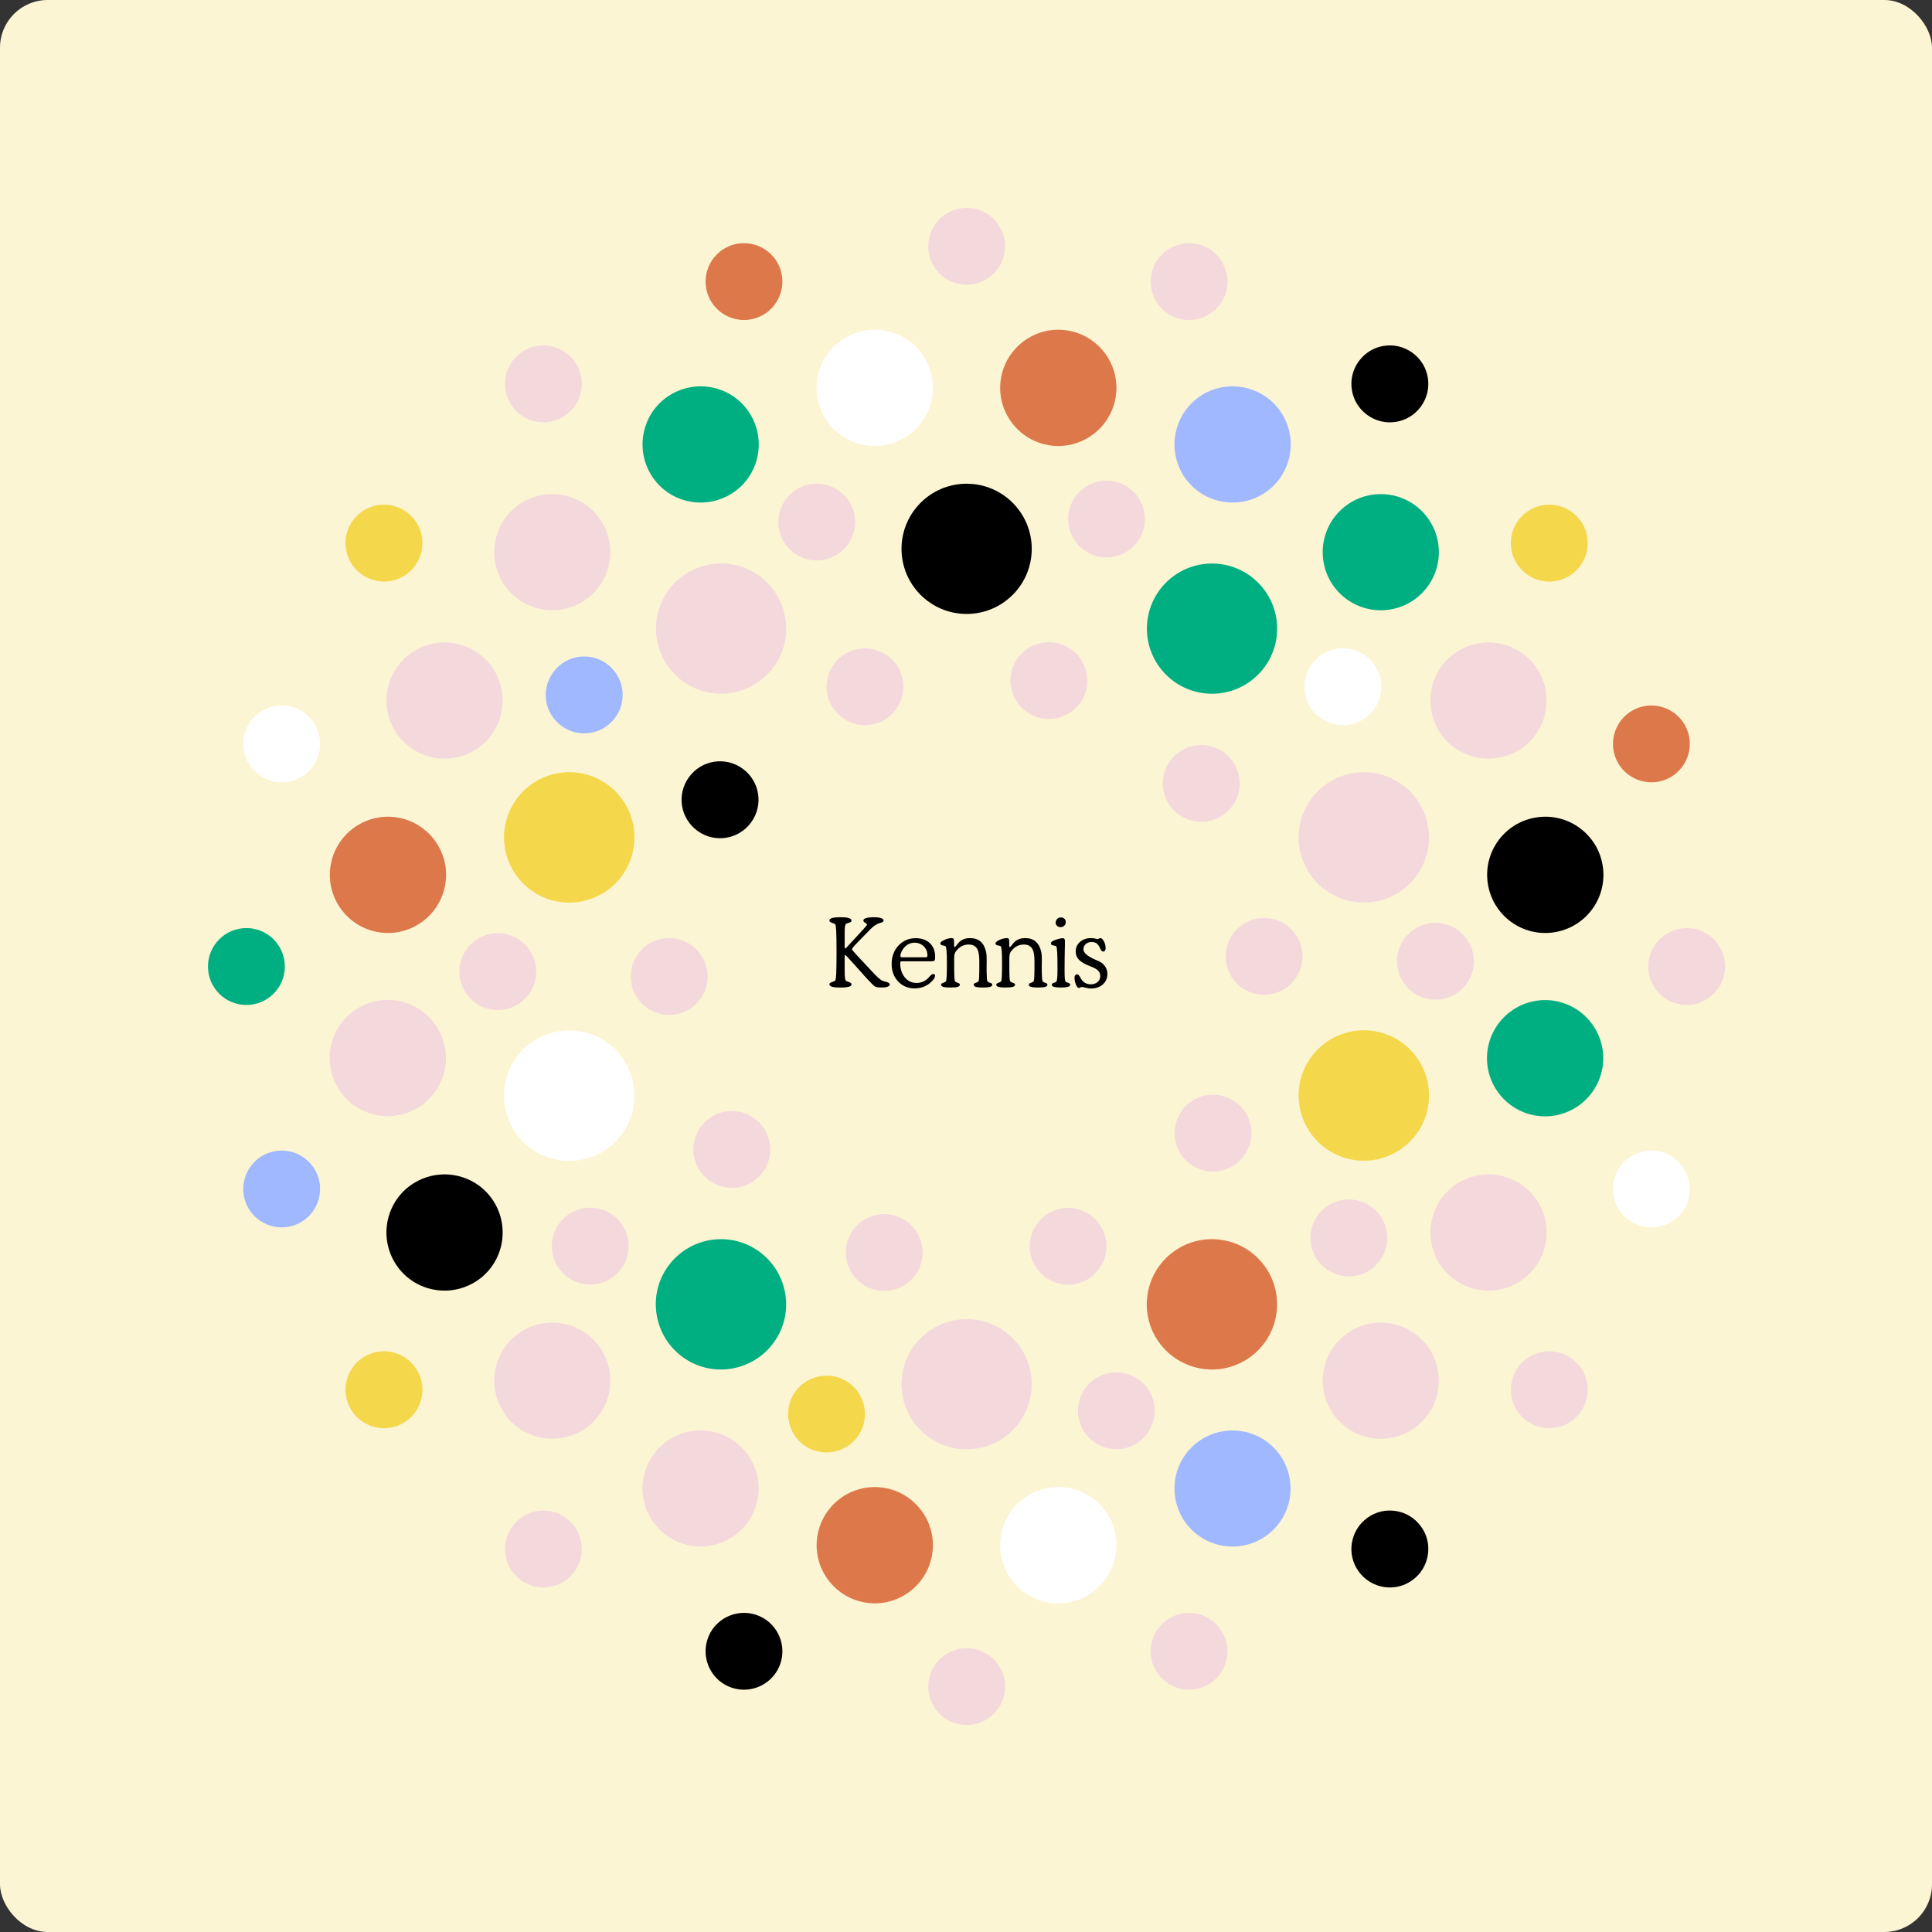 <svg width="648" height="648" viewBox="0 0 648 648" fill="none" xmlns="http://www.w3.org/2000/svg">
<rect x="0" y="0" width="648" height="648" fill="#333333" stroke="none"/>
<rect width="648" height="648" rx="16" fill="#FCF5D4"/>
<mask id="mask0_2694_11001" style="mask-type:alpha" maskUnits="userSpaceOnUse" x="0" y="0" width="648" height="648">
<rect width="648" height="648" rx="16" fill="#DD784B"/>
</mask>
<g mask="url(#mask0_2694_11001)">
<path d="M287.422 316.312C286.714 317.052 286.26 317.552 286.062 317.812C285.865 318.073 285.766 318.276 285.766 318.422C285.766 318.536 286.193 319.062 287.047 320C287.161 320.125 287.245 320.219 287.297 320.281L291.781 325.078C291.896 325.203 292.062 325.385 292.281 325.625C294.062 327.573 295.302 328.682 296 328.953C296.26 329.057 296.635 329.167 297.125 329.281C298 329.51 298.438 329.807 298.438 330.172C298.438 330.516 298.193 330.776 297.703 330.953C297.224 331.13 296.521 331.219 295.594 331.219C295.177 331.219 294.807 331.198 294.484 331.156C294.161 331.125 293.911 331.073 293.734 331C293.484 330.896 293.172 330.677 292.797 330.344C292.432 330 291.76 329.302 290.781 328.25C289.583 326.927 288.13 325.302 286.422 323.375C284.609 321.333 283.635 320.312 283.5 320.312C283.438 320.312 283.385 320.359 283.344 320.453C283.312 320.547 283.297 320.672 283.297 320.828V324.719C283.297 326.396 283.333 327.5 283.406 328.031C283.49 328.562 283.625 328.891 283.812 329.016C283.979 329.109 284.25 329.219 284.625 329.344C285.281 329.552 285.609 329.807 285.609 330.109C285.609 330.495 285.318 330.776 284.734 330.953C284.161 331.13 283.214 331.219 281.891 331.219C280.568 331.219 279.62 331.13 279.047 330.953C278.474 330.776 278.188 330.495 278.188 330.109C278.188 329.807 278.484 329.562 279.078 329.375C279.682 329.177 280.036 329.01 280.141 328.875C280.297 328.677 280.406 327.922 280.469 326.609C280.542 325.297 280.578 322.896 280.578 319.406C280.578 315.948 280.542 313.568 280.469 312.266C280.406 310.964 280.297 310.214 280.141 310.016C280.047 309.891 279.698 309.729 279.094 309.531C278.49 309.333 278.188 309.089 278.188 308.797C278.188 308.391 278.479 308.099 279.062 307.922C279.656 307.734 280.599 307.641 281.891 307.641C283.193 307.641 284.135 307.734 284.719 307.922C285.312 308.099 285.609 308.391 285.609 308.797C285.609 309.078 285.344 309.302 284.812 309.469C284.292 309.635 283.958 309.76 283.812 309.844C283.625 309.969 283.49 310.266 283.406 310.734C283.333 311.203 283.297 312.312 283.297 314.062V317.297C283.297 317.599 283.307 317.807 283.328 317.922C283.359 318.036 283.406 318.099 283.469 318.109C283.521 318.109 283.599 318.073 283.703 318C283.818 317.917 283.927 317.812 284.031 317.688L289.516 311.734C289.578 311.661 289.667 311.562 289.781 311.438C290.448 310.719 290.781 310.286 290.781 310.141C290.781 309.911 290.578 309.698 290.172 309.5C289.776 309.292 289.578 309.042 289.578 308.75C289.578 308.396 289.88 308.125 290.484 307.938C291.089 307.74 291.958 307.641 293.094 307.641C294.156 307.641 294.964 307.74 295.516 307.938C296.078 308.125 296.359 308.396 296.359 308.75C296.359 309.083 296.047 309.333 295.422 309.5C295.286 309.542 295.177 309.573 295.094 309.594C294.115 309.854 293.109 310.5 292.078 311.531L291.938 311.672L287.422 316.312ZM302.547 321.078H310.453C310.693 321.078 310.854 321.036 310.938 320.953C311.021 320.859 311.062 320.688 311.062 320.438C311.062 319.219 310.651 318.208 309.828 317.406C309.005 316.594 307.964 316.188 306.703 316.188C306.036 316.188 305.401 316.333 304.797 316.625C304.203 316.917 303.677 317.333 303.219 317.875C302.854 318.312 302.557 318.786 302.328 319.297C302.109 319.807 302 320.25 302 320.625C302 320.792 302.036 320.911 302.109 320.984C302.193 321.047 302.339 321.078 302.547 321.078ZM312.344 322.422H302.484C302.276 322.422 302.13 322.464 302.047 322.547C301.974 322.63 301.938 322.792 301.938 323.031C301.938 324.979 302.453 326.578 303.484 327.828C304.516 329.068 305.833 329.688 307.438 329.688C308.062 329.688 308.667 329.583 309.25 329.375C309.844 329.167 310.38 328.865 310.859 328.469C311.109 328.271 311.453 327.922 311.891 327.422C312.339 326.922 312.714 326.672 313.016 326.672C313.193 326.672 313.339 326.729 313.453 326.844C313.568 326.948 313.625 327.083 313.625 327.25C313.625 327.479 313.552 327.734 313.406 328.016C313.271 328.286 313.073 328.568 312.812 328.859C312.031 329.724 311.125 330.385 310.094 330.844C309.073 331.292 307.974 331.516 306.797 331.516C304.568 331.516 302.719 330.745 301.25 329.203C299.792 327.651 299.062 325.698 299.062 323.344C299.062 320.844 299.828 318.776 301.359 317.141C302.891 315.495 304.812 314.672 307.125 314.672C309.125 314.672 310.714 315.234 311.891 316.359C313.068 317.484 313.656 319.005 313.656 320.922C313.656 321.547 313.589 321.953 313.453 322.141C313.318 322.328 312.948 322.422 312.344 322.422ZM320 317.172C320 317.359 320.016 317.484 320.047 317.547C320.078 317.599 320.125 317.625 320.188 317.625C320.333 317.625 320.547 317.432 320.828 317.047C321.057 316.724 321.25 316.479 321.406 316.312C321.896 315.75 322.464 315.333 323.109 315.062C323.755 314.781 324.49 314.641 325.312 314.641C326.802 314.641 327.99 315.026 328.875 315.797C329.771 316.557 330.396 317.729 330.75 319.312C330.812 319.594 330.859 319.948 330.891 320.375C330.922 320.792 330.938 321.354 330.938 322.062C330.938 322.292 330.932 322.661 330.922 323.172C330.911 323.682 330.906 324.083 330.906 324.375C330.906 324.917 330.911 325.49 330.922 326.094C330.943 326.698 330.969 327.328 331 327.984C331.021 328.464 331.073 328.802 331.156 329C331.24 329.188 331.385 329.344 331.594 329.469C331.677 329.521 331.839 329.578 332.078 329.641C332.578 329.776 332.828 329.984 332.828 330.266C332.828 330.599 332.583 330.844 332.094 331C331.604 331.146 330.802 331.219 329.688 331.219C328.583 331.219 327.786 331.146 327.297 331C326.807 330.844 326.562 330.599 326.562 330.266C326.562 329.995 326.802 329.786 327.281 329.641C327.76 329.484 328.062 329.307 328.188 329.109C328.292 328.943 328.365 328.479 328.406 327.719C328.448 326.958 328.469 325.151 328.469 322.297C328.469 320.318 328.188 318.906 327.625 318.062C327.073 317.219 326.161 316.797 324.891 316.797C324.068 316.797 323.302 316.979 322.594 317.344C321.885 317.708 321.255 318.25 320.703 318.969C320.453 319.271 320.276 319.609 320.172 319.984C320.078 320.359 320.031 320.917 320.031 321.656V322.812C320.031 325.156 320.052 326.75 320.094 327.594C320.135 328.427 320.208 328.932 320.312 329.109C320.438 329.307 320.74 329.484 321.219 329.641C321.708 329.786 321.953 329.995 321.953 330.266C321.953 330.599 321.703 330.844 321.203 331C320.714 331.146 319.917 331.219 318.812 331.219C317.698 331.219 316.891 331.146 316.391 331C315.891 330.844 315.641 330.599 315.641 330.266C315.641 329.995 315.88 329.786 316.359 329.641C316.849 329.484 317.156 329.307 317.281 329.109C317.396 328.901 317.474 328.333 317.516 327.406C317.568 326.469 317.594 324.938 317.594 322.812C317.594 321.198 317.557 319.948 317.484 319.062C317.422 318.177 317.323 317.635 317.188 317.438C317.094 317.292 316.771 317.182 316.219 317.109C315.667 317.026 315.391 316.802 315.391 316.438C315.391 316.062 315.828 315.672 316.703 315.266C317.589 314.849 318.432 314.641 319.234 314.641C319.516 314.641 319.714 314.724 319.828 314.891C319.943 315.057 320 315.37 320 315.828V317.172ZM338.5 317.172C338.5 317.359 338.516 317.484 338.547 317.547C338.578 317.599 338.625 317.625 338.688 317.625C338.833 317.625 339.047 317.432 339.328 317.047C339.557 316.724 339.75 316.479 339.906 316.312C340.396 315.75 340.964 315.333 341.609 315.062C342.255 314.781 342.99 314.641 343.812 314.641C345.302 314.641 346.49 315.026 347.375 315.797C348.271 316.557 348.896 317.729 349.25 319.312C349.312 319.594 349.359 319.948 349.391 320.375C349.422 320.792 349.438 321.354 349.438 322.062C349.438 322.292 349.432 322.661 349.422 323.172C349.411 323.682 349.406 324.083 349.406 324.375C349.406 324.917 349.411 325.49 349.422 326.094C349.443 326.698 349.469 327.328 349.5 327.984C349.521 328.464 349.573 328.802 349.656 329C349.74 329.188 349.885 329.344 350.094 329.469C350.177 329.521 350.339 329.578 350.578 329.641C351.078 329.776 351.328 329.984 351.328 330.266C351.328 330.599 351.083 330.844 350.594 331C350.104 331.146 349.302 331.219 348.188 331.219C347.083 331.219 346.286 331.146 345.797 331C345.307 330.844 345.062 330.599 345.062 330.266C345.062 329.995 345.302 329.786 345.781 329.641C346.26 329.484 346.562 329.307 346.688 329.109C346.792 328.943 346.865 328.479 346.906 327.719C346.948 326.958 346.969 325.151 346.969 322.297C346.969 320.318 346.688 318.906 346.125 318.062C345.573 317.219 344.661 316.797 343.391 316.797C342.568 316.797 341.802 316.979 341.094 317.344C340.385 317.708 339.755 318.25 339.203 318.969C338.953 319.271 338.776 319.609 338.672 319.984C338.578 320.359 338.531 320.917 338.531 321.656V322.812C338.531 325.156 338.552 326.75 338.594 327.594C338.635 328.427 338.708 328.932 338.812 329.109C338.938 329.307 339.24 329.484 339.719 329.641C340.208 329.786 340.453 329.995 340.453 330.266C340.453 330.599 340.203 330.844 339.703 331C339.214 331.146 338.417 331.219 337.312 331.219C336.198 331.219 335.391 331.146 334.891 331C334.391 330.844 334.141 330.599 334.141 330.266C334.141 329.995 334.38 329.786 334.859 329.641C335.349 329.484 335.656 329.307 335.781 329.109C335.896 328.901 335.974 328.333 336.016 327.406C336.068 326.469 336.094 324.938 336.094 322.812C336.094 321.198 336.057 319.948 335.984 319.062C335.922 318.177 335.823 317.635 335.688 317.438C335.594 317.292 335.271 317.182 334.719 317.109C334.167 317.026 333.891 316.802 333.891 316.438C333.891 316.062 334.328 315.672 335.203 315.266C336.089 314.849 336.932 314.641 337.734 314.641C338.016 314.641 338.214 314.724 338.328 314.891C338.443 315.057 338.5 315.37 338.5 315.828V317.172ZM354.078 309.469C354.078 308.969 354.245 308.552 354.578 308.219C354.911 307.875 355.323 307.703 355.812 307.703C356.302 307.703 356.698 307.849 357 308.141C357.312 308.432 357.469 308.807 357.469 309.266C357.469 309.734 357.302 310.135 356.969 310.469C356.635 310.802 356.229 310.969 355.75 310.969C355.281 310.969 354.885 310.828 354.562 310.547C354.24 310.255 354.078 309.896 354.078 309.469ZM354.688 325.016C354.688 322.505 354.656 320.672 354.594 319.516C354.531 318.349 354.427 317.656 354.281 317.438C354.188 317.292 353.865 317.182 353.312 317.109C352.76 317.026 352.484 316.802 352.484 316.438C352.484 316.229 352.568 316.047 352.734 315.891C352.911 315.724 353.214 315.552 353.641 315.375C354.161 315.167 354.677 315 355.188 314.875C355.708 314.74 356.12 314.672 356.422 314.672C356.703 314.672 356.901 314.755 357.016 314.922C357.13 315.078 357.188 315.38 357.188 315.828C357.188 315.932 357.182 316.234 357.172 316.734C357.099 319.62 357.062 322.542 357.062 325.5C357.062 326.917 357.094 327.87 357.156 328.359C357.219 328.849 357.323 329.161 357.469 329.297C357.583 329.401 357.859 329.521 358.297 329.656C358.734 329.792 358.953 329.995 358.953 330.266C358.953 330.589 358.708 330.828 358.219 330.984C357.729 331.141 356.958 331.219 355.906 331.219C354.802 331.219 354 331.146 353.5 331C353.01 330.844 352.766 330.599 352.766 330.266C352.766 329.995 352.984 329.792 353.422 329.656C353.859 329.521 354.135 329.401 354.25 329.297C354.406 329.151 354.516 328.781 354.578 328.188C354.651 327.583 354.688 326.526 354.688 325.016ZM368.203 315C368.411 314.875 368.583 314.786 368.719 314.734C368.865 314.672 368.99 314.641 369.094 314.641C369.479 314.641 369.865 315 370.25 315.719C370.635 316.427 370.828 317.198 370.828 318.031C370.828 318.385 370.755 318.661 370.609 318.859C370.464 319.057 370.266 319.156 370.016 319.156C369.651 319.156 369.328 318.844 369.047 318.219C368.984 318.083 368.938 317.984 368.906 317.922C368.542 317.151 368.151 316.63 367.734 316.359C367.318 316.089 366.755 315.953 366.047 315.953C365.307 315.953 364.677 316.188 364.156 316.656C363.646 317.115 363.391 317.682 363.391 318.359C363.391 319.568 364.708 320.734 367.344 321.859C367.865 322.089 368.266 322.266 368.547 322.391C369.453 322.797 370.156 323.38 370.656 324.141C371.167 324.891 371.422 325.734 371.422 326.672C371.422 328.109 370.906 329.281 369.875 330.188C368.844 331.094 367.505 331.547 365.859 331.547C365.339 331.547 364.745 331.458 364.078 331.281C363.422 331.115 363.026 331.031 362.891 331.031C362.745 331.031 362.547 331.089 362.297 331.203C362.057 331.318 361.891 331.375 361.797 331.375C361.505 331.375 361.198 330.995 360.875 330.234C360.552 329.474 360.391 328.682 360.391 327.859C360.391 327.547 360.474 327.297 360.641 327.109C360.818 326.911 361.042 326.812 361.312 326.812C361.615 326.812 361.948 327.135 362.312 327.781C362.448 328.031 362.552 328.219 362.625 328.344C362.958 328.917 363.401 329.359 363.953 329.672C364.516 329.984 365.141 330.141 365.828 330.141C366.776 330.141 367.547 329.885 368.141 329.375C368.734 328.865 369.031 328.208 369.031 327.406C369.031 326.771 368.859 326.234 368.516 325.797C368.172 325.349 367.609 324.938 366.828 324.562C366.547 324.427 366.104 324.245 365.5 324.016C363.906 323.391 362.755 322.74 362.047 322.062C361.641 321.677 361.328 321.234 361.109 320.734C360.901 320.234 360.797 319.698 360.797 319.125C360.797 317.823 361.281 316.75 362.25 315.906C363.219 315.062 364.453 314.641 365.953 314.641C366.266 314.641 366.609 314.672 366.984 314.734C367.359 314.797 367.766 314.885 368.203 315Z" fill="black"/>
<path d="M476.898 198.983C484.502 191.379 484.502 179.03 476.898 171.426C469.294 163.822 456.945 163.822 449.341 171.426C441.737 179.03 441.737 191.379 449.341 198.983C456.945 206.587 469.294 206.587 476.898 198.983Z" fill="#00AF81"/>
<path d="M565.714 311.279C558.596 311.279 552.817 317.058 552.817 324.176C552.817 331.293 558.596 337.072 565.714 337.072C572.831 337.072 578.61 331.293 578.61 324.176C578.61 317.058 572.831 311.279 565.714 311.279Z" fill="#F4D9DC"/>
<path d="M557.867 261.764C564.619 259.574 568.33 252.274 566.14 245.522C563.95 238.769 556.65 235.058 549.898 237.248C543.145 239.438 539.434 246.738 541.624 253.491C543.814 260.243 551.114 263.954 557.867 261.764Z" fill="#DD784B"/>
<path d="M527.209 192.597C532.988 188.399 534.266 180.308 530.068 174.59C525.871 168.811 517.78 167.534 512.062 171.731C506.283 175.929 505.005 184.019 509.203 189.738C513.4 195.517 521.491 196.794 527.209 192.597Z" fill="#F4D74B"/>
<path d="M458.59 139.186C464.369 143.384 472.399 142.106 476.597 136.327C480.794 130.548 479.517 122.518 473.738 118.321C467.958 114.124 459.929 115.401 455.731 121.18C451.534 126.959 452.811 134.989 458.59 139.186Z" fill="black"/>
<path d="M394.834 106.701C401.586 108.891 408.886 105.18 411.076 98.428C413.266 91.676 409.555 84.376 402.803 82.186C396.051 79.996 388.751 83.707 386.561 90.459C384.371 97.211 388.082 104.511 394.834 106.701Z" fill="#F4D9DC"/>
<path d="M324.209 95.508C331.326 95.508 337.105 89.729 337.105 82.611C337.105 75.494 331.326 69.715 324.209 69.715C317.092 69.715 311.312 75.494 311.312 82.611C311.312 89.729 317.092 95.508 324.209 95.508Z" fill="#F4D9DC"/>
<path d="M253.521 106.701C260.273 104.511 263.984 97.211 261.794 90.459C259.604 83.707 252.304 79.996 245.552 82.186C238.799 84.376 235.089 91.676 237.279 98.428C239.469 105.18 246.768 108.891 253.521 106.701Z" fill="#DD784B"/>
<path d="M261.674 179.09C263.864 185.843 271.164 189.553 277.916 187.363C284.669 185.173 288.38 177.874 286.19 171.121C284 164.369 276.7 160.658 269.947 162.848C263.195 165.038 259.484 172.338 261.674 179.09Z" fill="#F4D9DC"/>
<path d="M286.131 218.084C279.379 220.274 275.668 227.574 277.858 234.327C280.048 241.079 287.348 244.79 294.1 242.6C300.852 240.41 304.563 233.11 302.373 226.357C300.183 219.605 292.883 215.894 286.131 218.084Z" fill="#F4D9DC"/>
<path d="M249.081 257.809C243.302 253.612 235.272 254.889 231.075 260.668C226.877 266.447 228.155 274.477 233.934 278.675C239.713 282.872 247.743 281.595 251.94 275.816C256.138 270.037 254.86 262.007 249.081 257.809Z" fill="black"/>
<path d="M224.445 340.42C231.568 340.42 237.342 334.646 237.342 327.523C237.342 320.401 231.568 314.627 224.445 314.627C217.323 314.627 211.549 320.401 211.549 327.523C211.549 334.646 217.323 340.42 224.445 340.42Z" fill="#F4D9DC"/>
<path d="M237.89 375.094C232.111 379.292 230.833 387.383 235.031 393.101C239.228 398.88 247.319 400.157 253.037 395.96C258.816 391.762 260.094 383.672 255.896 377.954C251.699 372.174 243.608 370.897 237.89 375.094Z" fill="#F4D9DC"/>
<path d="M292.575 432.338C299.328 434.528 306.628 430.817 308.818 424.065C311.007 417.312 307.297 410.013 300.544 407.823C293.792 405.633 286.492 409.343 284.302 416.096C282.112 422.848 285.823 430.148 292.575 432.338Z" fill="#F4D9DC"/>
<path d="M362.23 430.27C368.982 428.08 372.693 420.78 370.503 414.027C368.313 407.275 361.013 403.564 354.261 405.754C347.508 407.944 343.798 415.244 345.988 421.996C348.178 428.749 355.477 432.46 362.23 430.27Z" fill="#F4D9DC"/>
<path d="M396.417 372.477C392.219 378.256 393.497 386.286 399.276 390.483C405.055 394.681 413.085 393.403 417.282 387.624C421.48 381.845 420.202 373.815 414.423 369.618C408.644 365.42 400.614 366.698 396.417 372.477Z" fill="#F4D9DC"/>
<path d="M423.975 333.67C431.097 333.67 436.871 327.896 436.871 320.773C436.871 313.651 431.097 307.877 423.975 307.877C416.852 307.877 411.078 313.651 411.078 320.773C411.078 327.896 416.852 333.67 423.975 333.67Z" fill="#F4D9DC"/>
<path d="M413.328 255.192C409.131 249.413 401.04 248.135 395.322 252.333C389.543 256.53 388.265 264.621 392.463 270.339C396.66 276.057 404.751 277.396 410.469 273.198C416.248 269.001 417.526 260.91 413.328 255.192Z" fill="#F4D9DC"/>
<path d="M347.813 240.531C354.565 242.721 361.865 239.011 364.055 232.258C366.245 225.506 362.534 218.206 355.782 216.016C349.029 213.826 341.729 217.537 339.539 224.289C337.349 231.042 341.06 238.341 347.813 240.531Z" fill="#F4D9DC"/>
<path d="M185.511 225.508C181.314 231.287 182.591 239.317 188.371 243.515C194.15 247.712 202.179 246.435 206.377 240.655C210.574 234.876 209.297 226.847 203.518 222.649C197.739 218.452 189.709 219.729 185.511 225.508Z" fill="#A0B8FF"/>
<path d="M166.957 338.777C174.08 338.777 179.853 333.003 179.853 325.881C179.853 318.758 174.08 312.984 166.957 312.984C159.834 312.984 154.061 318.758 154.061 325.881C154.061 333.003 159.834 338.777 166.957 338.777Z" fill="#F4D9DC"/>
<path d="M190.379 407.518C184.6 411.716 183.323 419.806 187.52 425.525C191.718 431.304 199.808 432.581 205.527 428.384C211.306 424.186 212.583 416.096 208.386 410.377C204.188 404.598 196.098 403.321 190.379 407.518Z" fill="#F4D9DC"/>
<path d="M289.473 478.264C291.663 471.512 287.952 464.212 281.2 462.022C274.447 459.832 267.147 463.543 264.957 470.295C262.767 477.047 266.478 484.347 273.231 486.537C279.983 488.727 287.283 485.016 289.473 478.264Z" fill="#F4D74B"/>
<path d="M386.685 469.201C384.495 462.449 377.195 458.738 370.442 460.928C363.69 463.118 359.979 470.418 362.169 477.17C364.359 483.923 371.659 487.633 378.412 485.443C385.164 483.254 388.875 475.954 386.685 469.201Z" fill="#F4D9DC"/>
<path d="M462.848 422.786C467.045 417.007 465.768 408.977 459.989 404.78C454.209 400.583 446.18 401.86 441.982 407.639C437.785 413.418 439.062 421.448 444.841 425.645C450.62 429.843 458.65 428.565 462.848 422.786Z" fill="#F4D9DC"/>
<path d="M481.461 335.311C488.583 335.311 494.357 329.537 494.357 322.414C494.357 315.292 488.583 309.518 481.461 309.518C474.338 309.518 468.564 315.292 468.564 322.414C468.564 329.537 474.338 335.311 481.461 335.311Z" fill="#F4D9DC"/>
<path d="M457.98 240.774C463.759 236.577 465.036 228.486 460.839 222.768C456.641 216.989 448.551 215.711 442.832 219.909C437.053 224.106 435.776 232.197 439.973 237.915C444.171 243.694 452.261 244.972 457.98 240.774Z" fill="white"/>
<path d="M358.883 170.088C356.693 176.84 360.404 184.14 367.156 186.33C373.909 188.52 381.209 184.809 383.399 178.057C385.589 171.305 381.878 164.005 375.125 161.815C368.373 159.625 361.073 163.336 358.883 170.088Z" fill="#F4D9DC"/>
<path d="M189.829 139.186C195.608 134.989 196.886 126.898 192.688 121.18C188.491 115.401 180.4 114.124 174.682 118.321C168.903 122.518 167.625 130.609 171.823 136.327C176.02 142.106 184.111 143.384 189.829 139.186Z" fill="#F4D9DC"/>
<path d="M121.213 192.597C126.992 196.794 135.022 195.517 139.22 189.738C143.417 183.958 142.14 175.929 136.361 171.731C130.581 167.534 122.552 168.811 118.354 174.59C114.157 180.369 115.434 188.399 121.213 192.597Z" fill="#F4D74B"/>
<path d="M98.461 237.248C91.709 235.058 84.409 238.769 82.219 245.522C80.029 252.274 83.74 259.574 90.492 261.764C97.245 263.954 104.545 260.243 106.735 253.491C108.924 246.738 105.214 239.438 98.461 237.248Z" fill="white"/>
<path d="M82.644 337.072C89.766 337.072 95.54 331.298 95.54 324.176C95.54 317.053 89.766 311.279 82.644 311.279C75.521 311.279 69.747 317.053 69.747 324.176C69.747 331.298 75.521 337.072 82.644 337.072Z" fill="#00AF81"/>
<path d="M90.492 386.53C83.74 388.72 80.029 396.019 82.219 402.772C84.409 409.524 91.709 413.235 98.461 411.045C105.214 408.855 108.924 401.555 106.735 394.803C104.545 388.05 97.245 384.34 90.492 386.53Z" fill="#A0B8FF"/>
<path d="M121.213 455.696C115.434 459.893 114.157 467.984 118.354 473.702C122.552 479.481 130.642 480.759 136.361 476.561C142.14 472.364 143.417 464.273 139.22 458.555C135.022 452.776 126.932 451.499 121.213 455.696Z" fill="#F4D74B"/>
<path d="M189.829 509.108C184.05 504.911 176.02 506.188 171.823 511.967C167.625 517.746 168.903 525.776 174.682 529.974C180.461 534.171 188.491 532.894 192.688 527.114C196.886 521.335 195.608 513.306 189.829 509.108Z" fill="#F4D9DC"/>
<path d="M253.521 541.59C246.768 539.4 239.469 543.111 237.279 549.863C235.089 556.616 238.799 563.916 245.552 566.106C252.304 568.296 259.604 564.585 261.794 557.832C263.984 551.08 260.273 543.78 253.521 541.59Z" fill="black"/>
<path d="M324.952 578.572C332.063 578.178 337.509 572.093 337.115 564.982C336.721 557.87 330.637 552.424 323.525 552.818C316.414 553.212 310.968 559.296 311.362 566.408C311.755 573.52 317.84 578.965 324.952 578.572Z" fill="#F4D9DC"/>
<path d="M394.834 541.59C388.082 543.78 384.371 551.08 386.561 557.832C388.751 564.585 396.051 568.296 402.803 566.106C409.555 563.916 413.266 556.616 411.076 549.863C408.886 543.111 401.586 539.4 394.834 541.59Z" fill="#F4D9DC"/>
<path d="M458.59 509.108C452.811 513.306 451.534 521.396 455.731 527.114C459.929 532.894 468.019 534.171 473.738 529.974C479.517 525.776 480.794 517.685 476.597 511.967C472.399 506.188 464.308 504.911 458.59 509.108Z" fill="black"/>
<path d="M527.209 455.696C521.43 451.499 513.4 452.776 509.203 458.555C505.005 464.334 506.283 472.364 512.062 476.561C517.841 480.759 525.871 479.481 530.068 473.702C534.266 467.923 532.988 459.893 527.209 455.696Z" fill="#F4D9DC"/>
<path d="M557.867 386.53C551.114 384.34 543.814 388.05 541.624 394.803C539.434 401.555 543.145 408.855 549.898 411.045C556.65 413.235 563.95 409.524 566.14 402.772C568.33 396.019 564.619 388.72 557.867 386.53Z" fill="white"/>
<path d="M396.05 140.22C391.184 149.832 394.955 161.572 404.567 166.439C414.178 171.306 425.919 167.534 430.786 157.922C435.652 148.311 431.881 136.57 422.269 131.704C412.658 126.837 400.917 130.609 396.05 140.22Z" fill="#A0B8FF"/>
<path d="M351.887 149.345C362.533 151.049 372.509 143.749 374.213 133.164C375.916 122.518 368.616 112.542 358.031 110.839C347.386 109.135 337.409 116.435 335.706 127.02C334.002 137.666 341.302 147.642 351.887 149.345Z" fill="#DD784B"/>
<path d="M296.47 149.345C307.116 147.642 314.355 137.665 312.652 127.02C310.948 116.374 300.972 109.135 290.326 110.838C279.681 112.541 272.442 122.518 274.145 133.164C275.848 143.809 285.825 151.048 296.47 149.345Z" fill="white"/>
<path d="M243.849 166.437C253.461 161.57 257.232 149.83 252.366 140.218C247.499 130.607 235.758 126.835 226.147 131.702C216.535 136.568 212.764 148.309 217.63 157.92C222.497 167.532 234.238 171.304 243.849 166.437Z" fill="#00AF81"/>
<path d="M199.016 198.983C206.62 191.379 206.62 179.03 199.016 171.426C191.412 163.822 179.063 163.822 171.459 171.426C163.855 179.03 163.855 191.379 171.459 198.983C179.063 206.587 191.412 206.587 199.016 198.983Z" fill="#F4D9DC"/>
<path d="M131.737 226.117C126.87 235.728 130.642 247.469 140.253 252.335C149.865 257.202 161.606 253.43 166.472 243.819C171.339 234.207 167.567 222.467 157.956 217.6C148.344 212.734 136.603 216.505 131.737 226.117Z" fill="#F4D9DC"/>
<path d="M127.051 312.681C137.697 314.385 147.673 307.085 149.377 296.5C151.08 285.854 143.78 275.878 133.195 274.174C122.55 272.471 112.573 279.771 110.87 290.356C109.166 301.002 116.466 310.978 127.051 312.681Z" fill="#DD784B"/>
<path d="M133.135 374.122C143.781 372.419 151.02 362.443 149.317 351.797C147.613 341.151 137.637 333.912 126.991 335.616C116.346 337.319 109.107 347.295 110.81 357.941C112.513 368.587 122.49 375.826 133.135 374.122Z" fill="#F4D9DC"/>
<path d="M166.472 404.537C161.606 394.925 149.865 391.153 140.253 396.02C130.642 400.887 126.87 412.627 131.737 422.239C136.603 431.85 148.344 435.622 157.956 430.755C167.567 425.889 171.339 414.148 166.472 404.537Z" fill="black"/>
<path d="M171.459 449.309C163.855 456.913 163.855 469.262 171.459 476.866C179.063 484.47 191.412 484.47 199.016 476.866C206.62 469.262 206.62 456.913 199.016 449.309C191.412 441.704 179.063 441.704 171.459 449.309Z" fill="#F4D9DC"/>
<path d="M238.914 518.296C249.442 516.121 256.215 505.823 254.04 495.294C251.865 484.766 241.567 477.993 231.039 480.168C220.51 482.343 213.738 492.641 215.912 503.169C218.087 513.698 228.385 520.47 238.914 518.296Z" fill="#F4D9DC"/>
<path d="M296.471 499.01C285.825 497.307 275.849 504.607 274.145 515.192C272.442 525.838 279.742 535.814 290.327 537.517C300.972 539.221 310.949 531.921 312.652 521.336C314.355 510.69 307.056 500.714 296.471 499.01Z" fill="#DD784B"/>
<path d="M351.889 499.01C341.243 500.713 334.004 510.69 335.707 521.336C337.411 531.981 347.387 539.22 358.033 537.517C368.678 535.814 375.918 525.837 374.214 515.191C372.511 504.546 362.534 497.307 351.889 499.01Z" fill="white"/>
<path d="M413.391 518.72C424.142 518.72 432.858 510.004 432.858 499.253C432.858 488.502 424.142 479.787 413.391 479.787C402.64 479.787 393.925 488.502 393.925 499.253C393.925 510.004 402.64 518.72 413.391 518.72Z" fill="#A0B8FF"/>
<path d="M449.341 449.309C441.737 456.913 441.737 469.262 449.341 476.866C456.945 484.47 469.294 484.47 476.898 476.866C484.502 469.262 484.502 456.913 476.898 449.309C469.294 441.704 456.945 441.704 449.341 449.309Z" fill="#F4D9DC"/>
<path d="M516.624 422.239C521.49 412.627 517.718 400.887 508.107 396.02C498.495 391.153 486.755 394.925 481.888 404.537C477.022 414.148 480.793 425.889 490.405 430.755C500.016 435.622 511.757 431.85 516.624 422.239Z" fill="#F4D9DC"/>
<path d="M521.307 335.676C510.661 333.973 500.684 341.273 498.981 351.858C497.278 362.504 504.578 372.48 515.163 374.183C525.808 375.887 535.785 368.587 537.488 358.002C539.191 347.356 531.891 337.38 521.307 335.676Z" fill="#00AF81"/>
<path d="M515.224 274.174C504.578 275.877 497.339 285.854 499.042 296.5C500.746 307.145 510.722 314.384 521.368 312.681C532.013 310.978 539.253 301.001 537.549 290.356C535.846 279.71 525.869 272.471 515.224 274.174Z" fill="black"/>
<path d="M481.888 243.819C486.755 253.43 498.495 257.202 508.107 252.335C517.718 247.469 521.49 235.728 516.624 226.117C511.757 216.505 500.016 212.734 490.405 217.6C480.793 222.467 477.022 234.207 481.888 243.819Z" fill="#F4D9DC"/>
<path d="M324.211 205.92C336.272 205.92 346.05 196.142 346.05 184.081C346.05 172.02 336.272 162.242 324.211 162.242C312.15 162.242 302.372 172.02 302.372 184.081C302.372 196.142 312.15 205.92 324.211 205.92Z" fill="black"/>
<path d="M258.595 224.85C266.341 215.605 265.126 201.831 255.881 194.085C246.636 186.338 232.862 187.553 225.116 196.798C217.37 206.043 218.584 219.817 227.829 227.563C237.074 235.31 250.848 234.095 258.595 224.85Z" fill="#F4D9DC"/>
<path d="M211.73 287.617C215.441 276.12 209.175 263.832 197.678 260.06C186.18 256.349 173.892 262.615 170.121 274.112C166.41 285.61 172.676 297.898 184.173 301.669C195.67 305.38 207.958 299.114 211.73 287.617Z" fill="#F4D74B"/>
<path d="M184.173 346.685C172.676 350.396 166.41 362.745 170.121 374.242C173.831 385.74 186.18 392.005 197.678 388.294C209.175 384.584 215.441 372.235 211.73 360.737C208.019 349.24 195.67 342.974 184.173 346.685Z" fill="white"/>
<path d="M254.678 419.806C244.945 412.688 231.258 414.878 224.141 424.611C217.023 434.345 219.213 448.032 228.946 455.149C238.679 462.267 252.367 460.077 259.484 450.343C266.602 440.61 264.412 426.923 254.678 419.806Z" fill="#00AF81"/>
<path d="M324.211 486.115C336.272 486.115 346.05 476.338 346.05 464.276C346.05 452.215 336.272 442.438 324.211 442.438C312.15 442.438 302.372 452.215 302.372 464.276C302.372 476.338 312.15 486.115 324.211 486.115Z" fill="#F4D9DC"/>
<path d="M419.352 455.149C429.085 448.032 431.275 434.405 424.158 424.611C417.041 414.878 403.414 412.688 393.62 419.806C383.887 426.923 381.697 440.549 388.814 450.343C395.932 460.077 409.558 462.267 419.352 455.149Z" fill="#DD784B"/>
<path d="M450.682 388.236C462.179 391.947 474.467 385.681 478.239 374.184C481.95 362.686 475.684 350.398 464.186 346.627C452.689 342.916 440.401 349.181 436.629 360.679C432.919 372.176 439.184 384.464 450.682 388.236Z" fill="#F4D74B"/>
<path d="M464.186 301.669C475.684 297.959 481.95 285.61 478.239 274.112C474.528 262.615 462.179 256.349 450.682 260.06C439.184 263.771 432.919 276.12 436.629 287.617C440.34 299.114 452.689 305.38 464.186 301.669Z" fill="#F4D9DC"/>
<path d="M406.516 232.685C418.577 232.685 428.354 222.908 428.354 210.847C428.354 198.785 418.577 189.008 406.516 189.008C394.454 189.008 384.677 198.785 384.677 210.847C384.677 222.908 394.454 232.685 406.516 232.685Z" fill="#00AF81"/>
</g>
</svg>
